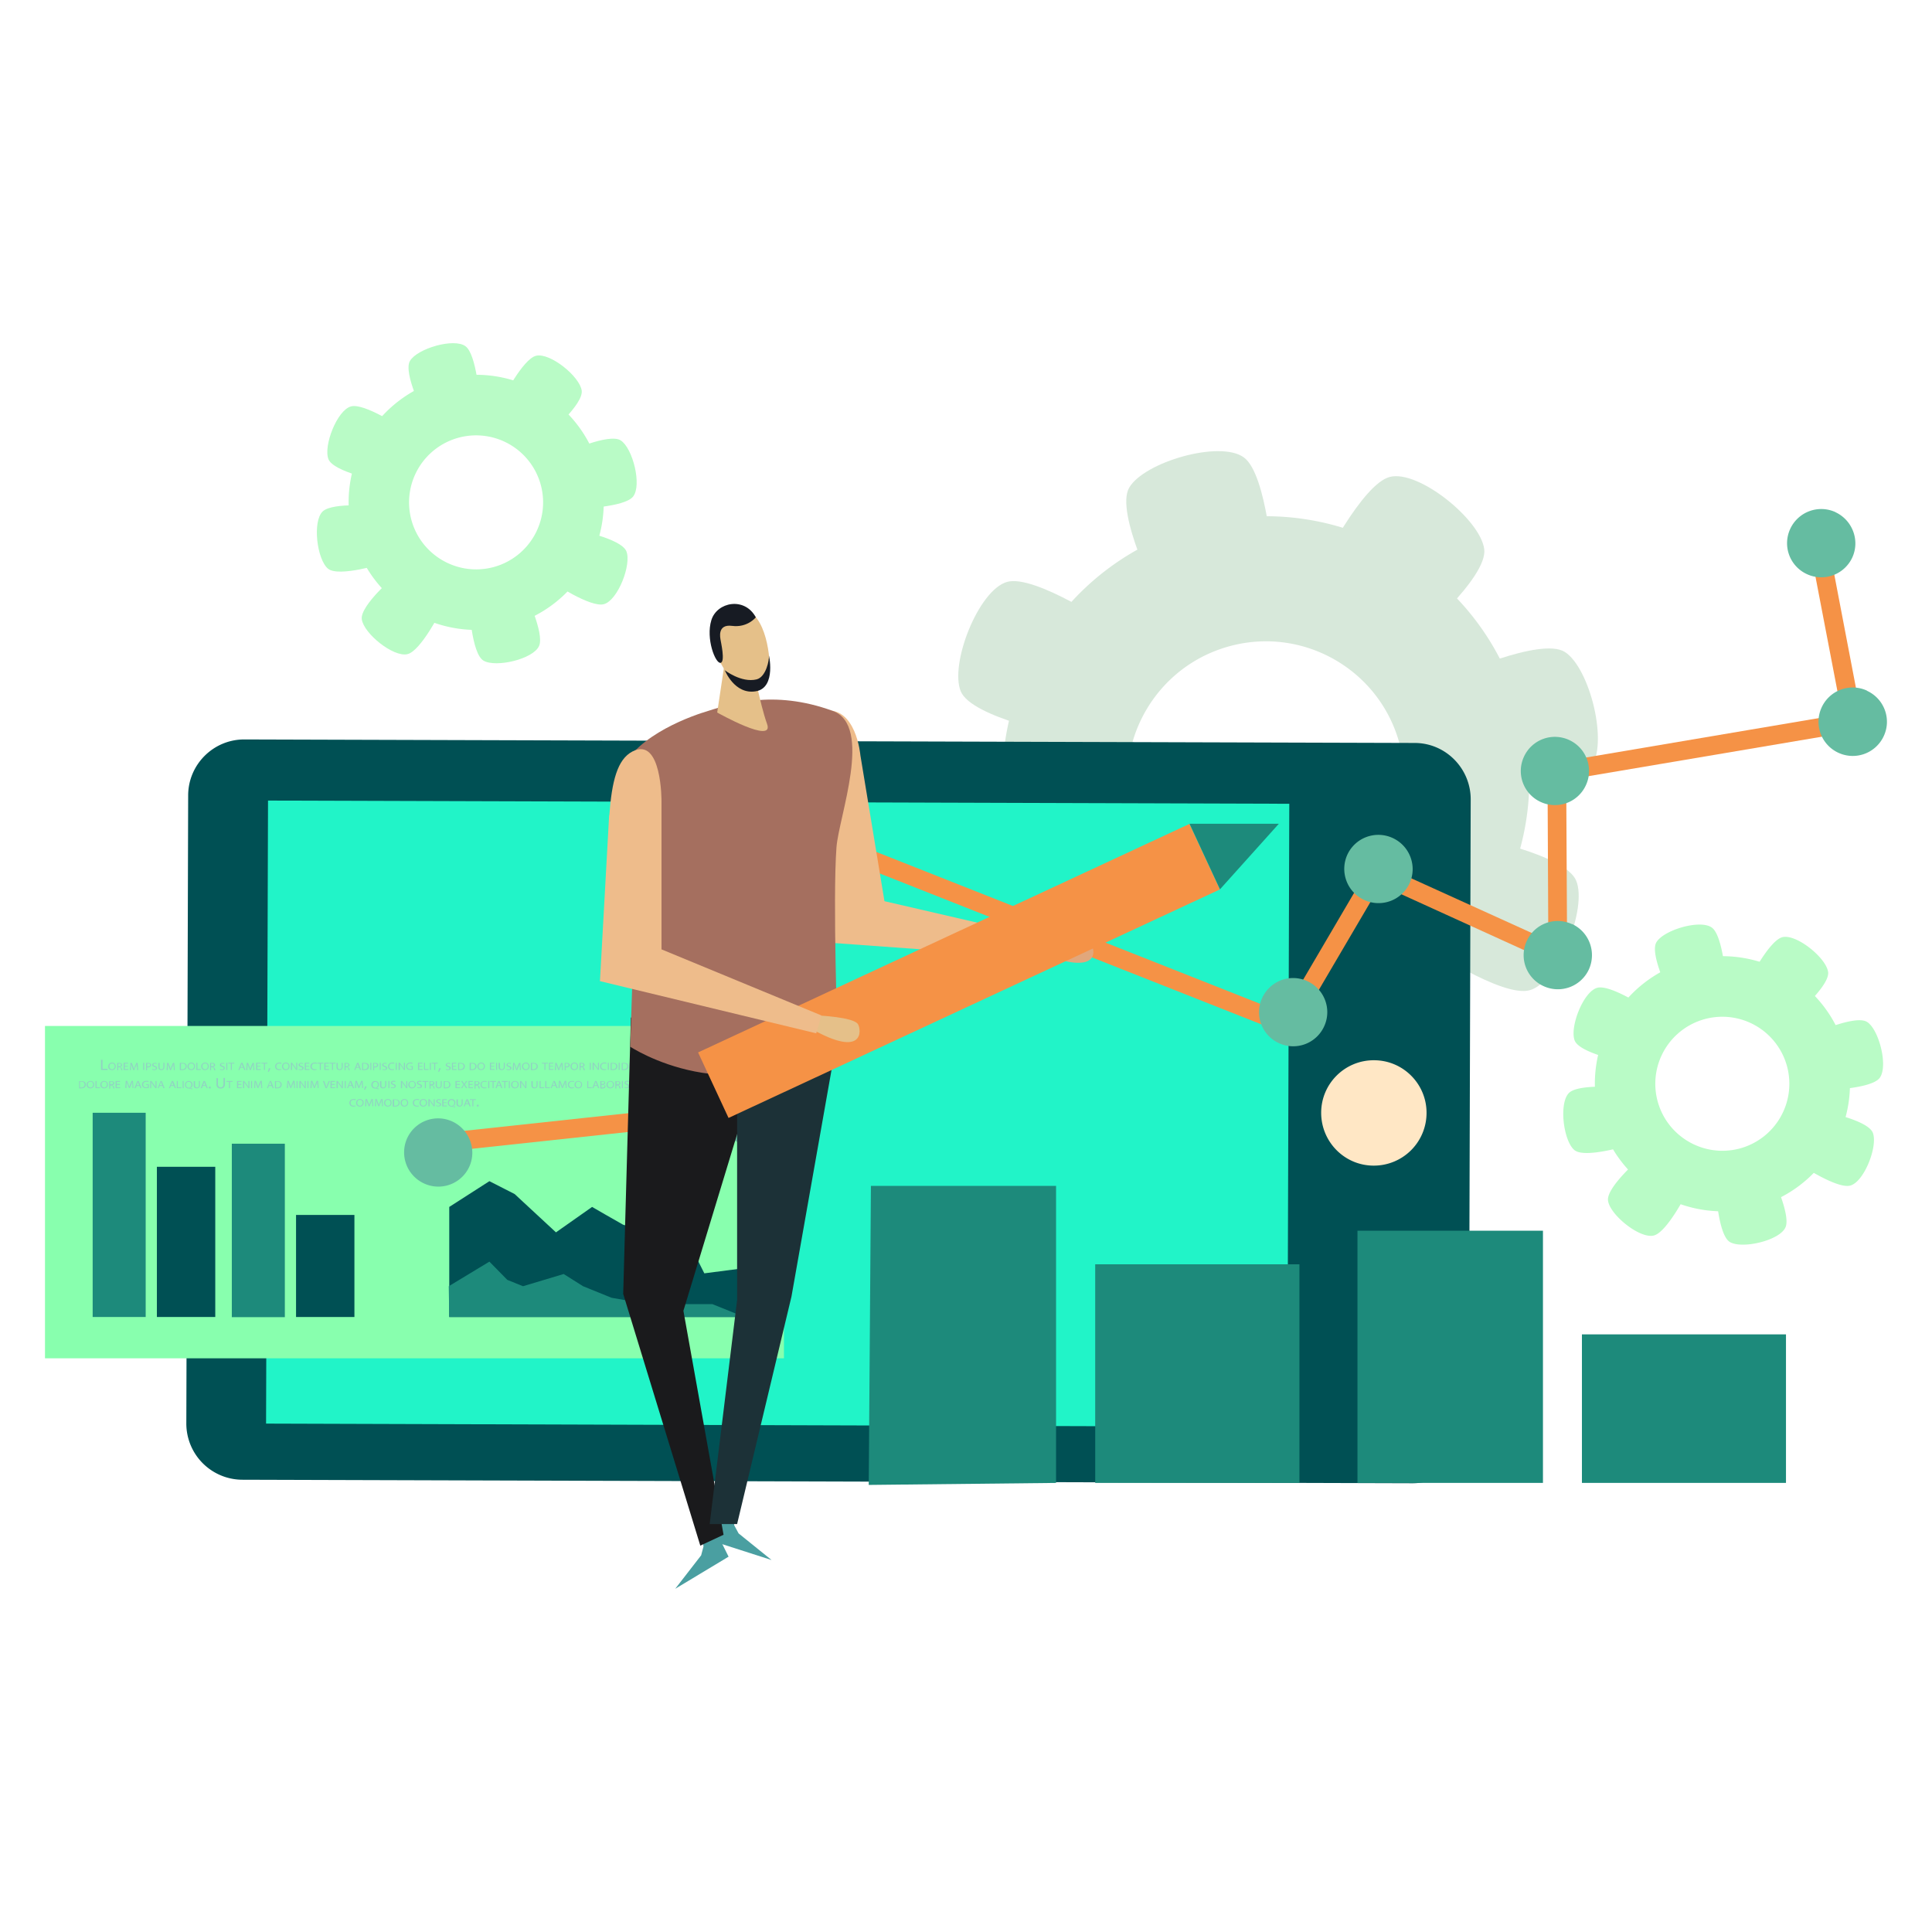 <svg xmlns="http://www.w3.org/2000/svg" id="Layer_1" data-name="Layer 1" viewBox="0 0 115.51 115.51"><defs><style>.cls-10,.cls-11,.cls-14,.cls-15,.cls-16,.cls-18,.cls-6,.cls-9{stroke-width:0}.cls-6{fill:#4a9fa1}.cls-9{fill:#eebc8b}.cls-10{fill:#b9fbc6}.cls-11{fill:#1d8a7b}.cls-14{fill:#f59246}.cls-15{fill:#005054}.cls-16{fill:#e5c089}.cls-18{fill:#d7e8da}</style></defs><path d="M71.66 31.39c-8.41 2.22-13.43 10.84-11.21 19.25 2.22 8.41 10.84 13.43 19.25 11.21 8.41-2.22 13.43-10.84 11.21-19.25-2.22-8.41-10.84-13.43-19.25-11.21Zm6.14 23.25c-4.42 1.17-8.96-1.47-10.13-5.89s1.47-8.96 5.9-10.13c4.42-1.17 8.96 1.47 10.12 5.9a8.286 8.286 0 0 1-5.89 10.13Z" class="cls-18"/><path d="m76.14 34-6.87 1.81s-2.62-5.16-1.76-6.65c.89-1.54 5.44-2.86 6.86-1.81 1.39 1.02 1.76 6.65 1.76 6.65Zm5.57 23.71-6.87 1.81s.27 5.78 1.76 6.65c1.53.89 6.14-.19 6.87-1.81.7-1.57-1.76-6.65-1.76-6.65ZM66.55 37.47l-2.77 6.54s-5.69-1.09-6.34-2.68c-.67-1.64 1.06-6.05 2.77-6.54 1.65-.47 6.34 2.68 6.34 2.68Zm-2.99 9.64.67 7.07s-5.52 1.74-6.85.65c-1.37-1.13-1.94-5.83-.67-7.07 1.23-1.2 6.85-.65 6.85-.65Zm24.81.29-1.53-6.93s5.27-2.41 6.72-1.49c1.5.96 2.64 5.55 1.53 6.94-1.07 1.34-6.72 1.48-6.72 1.48Zm-9.46-13.43 5.64 4.32s4.41-3.75 4.19-5.46c-.23-1.76-3.91-4.74-5.63-4.32-1.67.4-4.19 5.46-4.19 5.46Zm-7.52 25.95-5.63-4.32s-4.41 3.75-4.19 5.46c.23 1.76 3.91 4.74 5.63 4.32 1.67-.4 4.19-5.46 4.19-5.46Zm13.75-3.4 2.77-6.54s5.69 1.08 6.33 2.68c.67 1.64-1.06 6.05-2.77 6.54-1.66.48-6.34-2.68-6.34-2.68Z" class="cls-18"/><path d="M101.03 57.42c-4.07 1.08-6.5 5.25-5.42 9.32 1.07 4.07 5.25 6.5 9.32 5.43 4.07-1.07 6.5-5.25 5.42-9.32s-5.25-6.5-9.32-5.43ZM104 68.67c-2.14.56-4.33-.71-4.9-2.85a4.007 4.007 0 1 1 4.9 2.85Z" class="cls-10"/><path d="m103.2 58.68-3.32.88s-1.27-2.5-.85-3.22c.43-.74 2.63-1.39 3.32-.88.67.49.85 3.22.85 3.22Zm2.7 11.48-3.32.88s.13 2.8.85 3.22c.74.43 2.97-.09 3.32-.88.34-.76-.85-3.22-.85-3.22Zm-7.34-9.8-1.34 3.16s-2.75-.53-3.07-1.3c-.32-.79.51-2.93 1.34-3.16.8-.23 3.07 1.3 3.07 1.3Zm-1.44 4.67.32 3.42s-2.67.84-3.31.31c-.66-.55-.94-2.82-.32-3.42.6-.58 3.31-.31 3.31-.31Zm12 .14-.74-3.35s2.55-1.17 3.25-.72c.72.46 1.28 2.69.74 3.36-.52.65-3.25.72-3.25.72Zm-4.58-6.5 2.73 2.09s2.13-1.81 2.03-2.64c-.11-.85-1.89-2.29-2.73-2.09-.81.2-2.03 2.64-2.03 2.64Zm-3.64 12.56-2.73-2.09s-2.14 1.82-2.03 2.64c.11.85 1.89 2.29 2.73 2.09.81-.19 2.03-2.64 2.03-2.64Zm6.66-1.65 1.34-3.16s2.75.52 3.07 1.3c.32.79-.51 2.93-1.34 3.16-.8.23-3.07-1.3-3.07-1.3ZM26.52 22.66c-4.07 1.08-6.5 5.25-5.42 9.32 1.07 4.07 5.25 6.5 9.32 5.43 4.07-1.07 6.5-5.25 5.42-9.32s-5.25-6.5-9.32-5.43Zm2.97 11.25c-2.14.56-4.33-.71-4.9-2.85a4.007 4.007 0 1 1 4.9 2.85Z" class="cls-10"/><path d="m28.68 23.92-3.32.88s-1.27-2.5-.85-3.22c.43-.74 2.63-1.39 3.32-.88.67.49.85 3.22.85 3.22Zm2.7 11.48-3.32.88s.13 2.8.85 3.22c.74.43 2.97-.09 3.32-.88.34-.76-.85-3.22-.85-3.22Zm-7.33-9.8-1.34 3.16s-2.75-.53-3.07-1.3c-.32-.79.51-2.93 1.34-3.16.8-.23 3.07 1.3 3.07 1.3Zm-1.45 4.67.32 3.42s-2.67.84-3.31.31c-.66-.55-.94-2.82-.32-3.42.6-.58 3.31-.31 3.31-.31Zm12 .13-.74-3.35s2.55-1.17 3.25-.72c.72.46 1.28 2.68.74 3.36-.52.65-3.25.72-3.25.72Zm-4.58-6.49L32.75 26s2.13-1.81 2.03-2.64c-.11-.85-1.89-2.29-2.73-2.09-.81.2-2.03 2.64-2.03 2.64Zm-3.63 12.56-2.73-2.09s-2.14 1.82-2.03 2.64c.11.85 1.89 2.29 2.73 2.09.81-.19 2.03-2.64 2.03-2.64Zm6.65-1.65 1.34-3.16s2.75.52 3.07 1.3c.32.79-.51 2.93-1.34 3.16-.8.23-3.07-1.3-3.07-1.3Z" class="cls-10"/><path d="M84.58 44.42c1.85 0 3.35 1.52 3.35 3.37l-.11 37.54a3.36 3.36 0 0 1-3.37 3.35l-69.96-.21a3.36 3.36 0 0 1-3.35-3.37l.11-37.54c0-1.85 1.51-3.36 3.37-3.35l69.96.21Z" class="cls-15"/><path d="M27.86 36.04h37.25V97.1H27.86z" style="fill:#21f4c8;stroke-width:0" transform="rotate(-89.82 46.498 66.572)"/><path d="M82.15 63.39c1.74 0 3.15 1.42 3.14 3.16a3.15 3.15 0 0 1-3.16 3.14c-1.74 0-3.14-1.42-3.14-3.16 0-1.74 1.42-3.15 3.16-3.14Z" style="fill:#ffe7c5;stroke-width:0"/><path d="M2.69 61.34h44.18v19.87H2.69z" style="fill:#88ffae;stroke-width:0"/><path d="M5.54 66.53h3.17v12.21H5.54z" class="cls-11"/><path d="M9.38 69.76h3.49v8.98H9.38z" class="cls-15"/><path d="M13.86 68.38h3.17v10.37h-3.17z" class="cls-11"/><path d="M17.7 72.64h3.49v6.1H17.7zm9.16-.48 2.4-1.54 1.51.77 2.47 2.29 2.16-1.52.78.45 1.07.61 1.47.46s1.93.38 2.39.46l1 1.99 2.39-.31v2.92H26.86v-6.58Z" class="cls-15"/><path d="m26.83 76.9 2.43-1.47 1.07 1.09.94.38 2.43-.73 1.16.73 1.7.69 2.16.38h3.87l1.91.77H26.86l-.03-1.84z" class="cls-11"/><path d="M6.04 63.36h.09v.54h.3v.07h-.39v-.61Zm.88.39c0 .15-.1.23-.23.23s-.22-.09-.22-.22.1-.23.23-.23.22.09.22.22Zm-.38.01c0 .09.06.17.16.17s.16-.08.16-.18c0-.09-.05-.17-.16-.17s-.16.08-.16.18Zm.46-.21h.12c.07 0 .11.01.14.04.02.02.04.05.04.08 0 .06-.04.09-.09.11s.06.04.07.09c.02.06.03.1.04.12h-.06s-.02-.05-.03-.1c-.01-.06-.04-.08-.1-.08h-.06v.18h-.06v-.42Zm.07.2h.06c.07 0 .11-.03.11-.08 0-.06-.04-.08-.11-.08h-.06v.16Zm.58.02h-.19v.15h.21v.05h-.28v-.43h.27v.05h-.2v.14h.19v.05Zm.52.02v-.18s-.04.1-.06.16l-.09.21h-.05l-.08-.2a3.25 3.25 0 0 0-.06-.17v.37h-.07l.04-.43h.08l.08.21c.02.05.04.1.05.14s.03-.09.05-.14l.09-.21h.08l.03.43H8.2v-.19Zm.45-.25v.43h-.06v-.43h.06Zm.11.01h.12c.06 0 .11.01.14.04.03.02.04.05.04.09s-.01.07-.04.09c-.03.03-.09.05-.15.05h-.05v.17h-.06v-.42Zm.07.21h.05c.08 0 .12-.03.12-.09s-.05-.08-.11-.08H8.8v.17Zm.31.15s.07.03.11.03c.06 0 .1-.03.1-.07 0-.04-.02-.06-.09-.08-.08-.03-.13-.06-.13-.12 0-.07.06-.12.16-.12.05 0 .09.01.11.02l-.02.04s-.05-.02-.09-.02c-.07 0-.09.03-.09.06 0 .04.03.06.1.08.08.03.12.06.12.13s-.06.12-.17.12a.25.25 0 0 1-.13-.03l.02-.05Zm.43-.37v.25c0 .1.05.14.11.14.07 0 .12-.04.12-.14v-.25h.06v.25c0 .13-.08.19-.18.19s-.18-.05-.18-.18v-.25h.06Zm.83.25v-.18s-.04.1-.06.16l-.09.21h-.05l-.08-.2a3.25 3.25 0 0 0-.06-.17v.37h-.07l.03-.43h.08l.08.21c.02.05.04.1.05.14s.03-.09.05-.14l.09-.21h.08l.03.43h-.06v-.19Zm.39-.24h.13c.09 0 .16.02.2.05.04.04.07.08.07.15s-.03.13-.07.17c-.05.04-.12.06-.22.06h-.12v-.42Zm.06.38h.07c.13 0 .21-.07.21-.18 0-.1-.06-.16-.2-.16h-.08v.34Zm.84-.18c0 .15-.1.23-.23.23s-.22-.09-.22-.22.1-.23.23-.23.22.09.22.22Zm-.38.01c0 .09.06.17.16.17s.16-.08.16-.18c0-.09-.05-.17-.16-.17s-.16.08-.16.18Zm.46-.22h.06v.38h.21v.05h-.27v-.43Zm.74.21c0 .15-.1.23-.23.23s-.22-.09-.22-.22.1-.23.23-.23.22.09.22.22Zm-.38.01c0 .09.06.17.16.17s.16-.08.16-.18c0-.09-.05-.17-.16-.17s-.16.08-.16.18Zm.46-.21h.12c.07 0 .11.01.14.04.02.02.04.05.04.08 0 .06-.04.09-.09.11s.06.04.07.09c.02.06.03.1.04.12h-.07s-.02-.05-.03-.1c-.01-.06-.04-.08-.1-.08h-.06v.18h-.06v-.42Zm.06.2h.06c.07 0 .11-.03.11-.08 0-.06-.05-.08-.11-.08h-.06v.16Zm.54.16s.07.03.11.03c.06 0 .1-.03.1-.07 0-.04-.02-.06-.09-.08-.08-.03-.13-.06-.13-.12 0-.07.06-.12.16-.12.05 0 .09.01.11.02l-.02.04s-.05-.02-.09-.02c-.07 0-.09.03-.09.06 0 .04.03.06.1.08.08.03.12.06.12.13s-.06.12-.17.12c-.05 0-.1-.01-.12-.03l.02-.05Zm.43-.37v.43h-.06v-.43h.06Zm.21.05h-.15v-.05h.36v.05h-.15v.38h-.06v-.38Zm.57.25-.05.13h-.07l.17-.43h.08l.17.43h-.07l-.05-.13h-.17Zm.16-.04-.05-.12s-.02-.05-.03-.08-.01.05-.02.08l-.05.12h.15Zm.61-.01v-.18s-.04.1-.06.16l-.09.21h-.05l-.08-.2a3.25 3.25 0 0 0-.06-.17c0 .05 0 .12-.01.19v.18h-.07l.03-.43h.08l.08.21c.02.05.04.1.05.14s.03-.09.05-.14l.09-.21h.08l.03.43h-.06v-.19Zm.43-.02h-.19v.15h.21v.05h-.28v-.43h.27v.05h-.2v.14h.19v.05Zm.21-.18h-.15v-.05h.36v.05h-.15v.38h-.06v-.38Zm.23.5c.02-.05.05-.15.06-.22h.1c-.03.07-.07.17-.1.21h-.06Zm.81-.13s-.07.02-.13.02c-.14 0-.24-.08-.24-.22s.1-.23.26-.23c.06 0 .1.01.12.02l-.02.05s-.06-.02-.1-.02c-.12 0-.19.06-.19.18 0 .11.07.17.19.17.04 0 .08 0 .1-.02v.04Zm.49-.21c0 .15-.1.23-.23.23s-.22-.09-.22-.22.1-.23.23-.23.22.09.22.22Zm-.38.01c0 .09.06.17.16.17s.16-.08.16-.18c0-.09-.05-.17-.16-.17s-.16.08-.16.18Zm.46.21v-.43h.07l.16.22c.04.05.06.1.09.14v-.36h.06v.43h-.06l-.16-.22s-.07-.1-.09-.14v.36h-.06Zm.47-.06s.07.03.11.03c.07 0 .1-.03.1-.07 0-.04-.03-.06-.09-.08-.08-.03-.13-.06-.13-.12 0-.07.06-.12.16-.12.05 0 .09.01.11.02l-.02.04s-.05-.02-.09-.02c-.07 0-.09.03-.09.06 0 .04.03.06.1.08.08.03.13.06.13.13s-.06.12-.17.12a.25.25 0 0 1-.13-.03l.02-.05Zm.62-.14h-.19v.15h.21v.05h-.28v-.43h.27v.05h-.2v.14h.19v.05Zm.45.19s-.07.02-.13.02c-.14 0-.24-.08-.24-.22s.1-.23.26-.23c.06 0 .1.01.12.02v.05s-.07-.02-.11-.02c-.12 0-.19.06-.19.18 0 .11.07.17.19.17.04 0 .08 0 .1-.02v.04Zm.19-.37h-.15v-.05h.36v.05h-.15v.38h-.06v-.38Zm.53.18h-.19v.15h.21v.05h-.28v-.43h.27v.05h-.2v.14h.19v.05Zm.2-.18h-.15v-.05h.36v.05h-.15v.38h-.06v-.38Zm.34-.05v.25c0 .1.05.14.12.14.07 0 .12-.04.12-.14v-.25h.06v.25c0 .13-.08.19-.19.19-.1 0-.18-.05-.18-.18v-.25h.06Zm.4.01h.12c.07 0 .11.01.14.04.02.02.04.05.04.08 0 .06-.04.09-.09.11s.06.04.07.09c.02.06.03.1.04.12h-.06s-.02-.05-.03-.1c-.01-.06-.04-.08-.1-.08h-.06v.18h-.06v-.42Zm.07.2h.06c.07 0 .11-.03.11-.08 0-.06-.05-.08-.11-.08h-.06v.16Zm.63.09-.05.13h-.06l.17-.43h.07l.17.43h-.07l-.05-.13h-.17Zm.16-.04-.05-.12s-.02-.05-.02-.08-.02.05-.02.08l-.05.12h.15Zm.2-.25h.14c.09 0 .16.02.2.05.04.04.07.08.07.15s-.02.13-.07.17c-.05.04-.12.06-.22.06h-.12v-.42Zm.06.38h.06c.14 0 .21-.07.21-.18 0-.1-.07-.16-.2-.16h-.07v.34Zm.49-.39v.43h-.06v-.43h.06Zm.11.01h.12c.06 0 .11.01.14.04.03.02.04.05.04.09s-.01.07-.04.09c-.03.03-.09.05-.15.05h-.05v.17h-.06v-.42Zm.06.21h.05c.08 0 .12-.03.12-.09s-.05-.08-.12-.08h-.06v.17Zm.39-.22v.43h-.06v-.43h.06Zm.1.37s.07.03.11.03c.07 0 .1-.03.1-.07 0-.04-.03-.06-.09-.08-.08-.03-.13-.06-.13-.12 0-.07.06-.12.16-.12.05 0 .09.01.11.02l-.02.04s-.05-.02-.09-.02c-.07 0-.09.03-.09.06 0 .04.03.06.1.08.08.03.13.06.13.13s-.06.12-.17.12c-.05 0-.1-.01-.12-.03l.02-.05Zm.71.05s-.07.02-.13.02c-.14 0-.24-.08-.24-.22s.1-.23.26-.23c.06 0 .1.01.12.02l-.02.05s-.06-.02-.1-.02c-.12 0-.19.06-.19.18 0 .11.07.17.19.17.04 0 .08 0 .1-.02v.04Zm.15-.42v.43h-.06v-.43h.06Zm.11.43v-.43h.07l.16.22c.04.05.06.1.09.14v-.36h.06v.43h-.06l-.15-.22s-.07-.1-.09-.14v.36h-.06Zm.85-.02s-.08.02-.15.02c-.07 0-.14-.02-.18-.06a.218.218 0 0 1-.07-.16c0-.13.1-.22.27-.22.06 0 .1.01.12.02l-.02.05s-.06-.02-.11-.02c-.12 0-.2.07-.2.17s.08.17.19.17c.04 0 .07 0 .09-.01v-.13h-.1v-.04h.16v.21Zm.57-.18h-.19v.15h.21v.05h-.28v-.43h.27v.05h-.2v.14h.19v.05Zm.1-.23h.06v.38h.21v.05h-.27v-.43Zm.41 0v.43h-.06v-.43h.06Zm.2.05h-.15v-.05h.36v.05h-.15v.38h-.06v-.38Zm.23.5c.02-.05.05-.15.06-.22h.1c-.02.07-.07.17-.1.21h-.06Zm.47-.18s.07.03.11.03c.07 0 .1-.03.1-.07 0-.04-.03-.06-.09-.08-.08-.03-.13-.06-.13-.12 0-.07.06-.12.16-.12.05 0 .09.01.11.02l-.02.04s-.05-.02-.09-.02c-.07 0-.09.03-.09.06 0 .04.03.06.1.08.08.03.13.06.13.13s-.06.12-.17.12c-.05 0-.1-.01-.12-.03l.02-.05Zm.62-.14h-.19v.15h.21v.05h-.28v-.43h.26v.05h-.2v.14h.19v.05Zm.11-.22h.13c.09 0 .16.02.2.05.04.04.07.08.07.15s-.02.13-.07.17c-.05.04-.12.06-.22.06h-.11v-.42Zm.06.38h.06c.13 0 .21-.07.21-.18 0-.1-.06-.16-.2-.16h-.07v.34Zm.64-.38h.13c.09 0 .16.02.2.05.04.04.07.08.07.15s-.02.13-.07.17c-.05.04-.12.06-.22.06h-.12v-.42Zm.06.38h.06c.14 0 .21-.07.21-.18 0-.1-.06-.16-.2-.16h-.07v.34Zm.84-.18c0 .15-.1.23-.23.23s-.22-.09-.22-.22.1-.23.23-.23.22.09.22.22Zm-.38.01c0 .09.06.17.16.17s.16-.08.16-.18c0-.09-.05-.17-.16-.17s-.16.08-.16.18Zm.94.01h-.19v.15h.21v.05h-.28v-.43h.27v.05h-.2v.14h.19v.05Zm.17-.23v.43h-.06v-.43h.06Zm.17 0v.25c0 .1.05.14.11.14.07 0 .12-.04.12-.14v-.25h.06v.25c0 .13-.08.19-.19.19-.1 0-.18-.05-.18-.18v-.25h.06Zm.4.37s.07.03.11.03c.07 0 .1-.03.1-.07 0-.04-.03-.06-.09-.08-.08-.03-.13-.06-.13-.12 0-.07.06-.12.16-.12.05 0 .09.01.11.02l-.02.04s-.05-.02-.09-.02c-.07 0-.09.03-.09.06 0 .04.03.06.1.08.08.03.13.06.13.13s-.06.12-.17.12a.25.25 0 0 1-.13-.03l.02-.05Zm.78-.12v-.18s-.04.1-.06.16l-.09.21h-.05l-.08-.2a3.25 3.25 0 0 0-.06-.17c0 .05 0 .12-.01.19v.18h-.07l.03-.43h.08l.08.21c.02.05.04.1.05.14s.03-.09.05-.14l.09-.21h.08l.03.43h-.06v-.19Zm.59-.04c0 .15-.1.23-.23.23s-.22-.09-.22-.22.1-.23.23-.23.22.09.22.22Zm-.38.01c0 .09.06.17.16.17s.16-.08.16-.18c0-.09-.05-.17-.16-.17s-.16.08-.16.18Zm.47-.21h.13c.09 0 .15.02.2.05.04.04.07.08.07.15s-.02.13-.07.17c-.05.04-.12.06-.22.06h-.12v-.42Zm.06.38h.06c.14 0 .21-.07.21-.18 0-.1-.06-.16-.2-.16h-.07v.34Zm.74-.34h-.15v-.05h.36v.05h-.15v.38h-.06v-.38Zm.52.18h-.19v.15h.21v.05h-.27v-.43h.26v.05h-.2v.14h.19v.05Zm.51.02v-.18s-.04.1-.06.16l-.09.21h-.05l-.08-.2a3.25 3.25 0 0 0-.06-.17v.37h-.07l.03-.43h.08l.08.21c.02.05.04.1.05.14s.03-.09.05-.14l.09-.21h.08l.03.43h-.06v-.19Zm.18-.24h.12c.06 0 .11.01.14.04.03.02.04.05.04.09s-.01.07-.04.09c-.03.03-.09.05-.15.05h-.05v.17h-.06v-.42Zm.06.21h.05c.08 0 .12-.03.12-.09s-.05-.08-.12-.08h-.06v.17Zm.74-.01c0 .15-.1.23-.23.23s-.22-.09-.22-.22.1-.23.23-.23.22.09.22.22Zm-.38.01c0 .09.06.17.16.17s.16-.08.16-.18c0-.09-.05-.17-.16-.17s-.16.08-.16.18Zm.47-.21h.12c.07 0 .11.01.14.04.02.02.04.05.04.08 0 .06-.04.09-.09.11s.06.04.07.09c.02.06.03.1.04.12h-.07s-.02-.05-.03-.1c-.02-.06-.04-.08-.1-.08h-.06v.18h-.06v-.42Zm.06.2h.06c.07 0 .11-.03.11-.08 0-.06-.05-.08-.11-.08h-.06v.16Zm.61-.21v.43h-.06v-.43h.06Zm.11.43v-.43h.07l.16.22c.04.05.06.1.09.14v-.36h.06v.43h-.06l-.16-.22s-.07-.1-.09-.14v.36h-.06Zm.82-.01s-.07.02-.13.02c-.14 0-.24-.08-.24-.22s.1-.23.26-.23c.06 0 .1.01.12.02l-.02.05s-.06-.02-.1-.02c-.12 0-.19.06-.19.18 0 .11.07.17.19.17.04 0 .08 0 .1-.02v.04Zm.15-.42v.43h-.06v-.43h.06Zm.11.01h.13c.09 0 .16.02.2.05.04.04.07.08.07.15s-.02.13-.07.17c-.05.04-.12.06-.22.06h-.11v-.42Zm.06.38h.06c.14 0 .21-.07.21-.18 0-.1-.06-.16-.2-.16h-.07v.34Zm.48-.39v.43h-.06v-.43h.06Zm.12.01h.13c.09 0 .16.02.2.05.04.04.07.08.07.15s-.02.13-.07.17c-.05.04-.12.06-.22.06h-.11v-.42Zm.06.38h.06c.13 0 .21-.07.21-.18 0-.1-.06-.16-.2-.16h-.07v.34Zm.48-.39v.25c0 .1.05.14.11.14.07 0 .12-.04.12-.14v-.25H38v.25c0 .13-.08.19-.19.19-.1 0-.18-.05-.18-.18v-.25h.06Zm.41.43v-.43h.07l.16.22c.04.05.06.1.09.14v-.36h.06v.43h-.06l-.16-.22s-.07-.1-.09-.14v.36h-.06Zm.57-.38h-.15v-.05h.36v.05h-.15v.38h-.06v-.38Zm.56-.05v.25c0 .1.05.14.11.14.07 0 .12-.04.12-.14v-.25h.06v.25c0 .13-.08.19-.18.19s-.18-.05-.18-.18v-.25h.06Zm.5.05h-.15v-.05h.36v.05h-.15v.38h-.06v-.38Zm.48-.05h.06v.38h.21v.05h-.27v-.43Zm.43.3-.05.13h-.07l.17-.43h.08l.17.43h-.07l-.05-.13h-.17Zm.16-.04-.05-.12s-.02-.05-.03-.08-.02.05-.02.08l-.05.12h.15Zm.2-.25h.12c.06 0 .1 0 .13.03.02.02.04.04.04.08s-.03.08-.08.09.1.05.1.11c0 .04-.02.06-.04.08-.03.03-.09.04-.17.04h-.1v-.42Zm.07.18h.06c.06 0 .11-.03.11-.07 0-.05-.04-.07-.11-.07h-.05v.14Zm0 .2h.05c.07 0 .13-.02.13-.08s-.06-.08-.13-.08h-.05v.16Zm.75-.18c0 .15-.1.23-.23.23s-.22-.09-.22-.22.1-.23.23-.23.22.09.22.22Zm-.38.01c0 .09.06.17.16.17s.16-.08.16-.18c0-.09-.05-.17-.16-.17s-.16.08-.16.18Zm.46-.21h.12c.07 0 .11.01.14.04.02.02.04.05.04.08 0 .06-.04.09-.09.11s.06.04.07.09c.01.06.03.1.04.12h-.07s-.02-.05-.03-.1c-.02-.06-.04-.08-.1-.08h-.06v.18h-.06v-.42Zm.06.2h.07c.07 0 .11-.03.11-.08 0-.06-.05-.08-.11-.08h-.06v.16Zm.59.02h-.19v.15h.21v.05h-.28v-.43h.26v.05h-.2v.14h.19v.05Zm.58 0h-.19v.15h.21v.05h-.27v-.43h.27v.05h-.2v.14h.19v.05Zm.2-.18h-.15v-.05h.37v.05h-.15v.38h-.06v-.38ZM4.73 64.64h.13c.09 0 .16.02.2.05.04.04.07.09.07.15s-.02.13-.07.17c-.05.04-.12.06-.22.06h-.11v-.42Zm.06.38h.06c.13 0 .21-.06.21-.18 0-.1-.07-.17-.2-.17h-.08v.34Zm.84-.18c0 .15-.1.23-.23.23s-.22-.09-.22-.22.1-.22.23-.22.22.09.22.22Zm-.38.01c0 .09.06.17.16.17s.16-.08.16-.18c0-.09-.05-.17-.16-.17s-.16.08-.16.18Zm.46-.22h.06v.38h.21v.05h-.27v-.43Zm.74.21c0 .15-.1.23-.23.23S6 64.98 6 64.85s.1-.22.23-.22.22.09.22.22Zm-.38.01c0 .09.06.17.16.17s.16-.08.16-.18c0-.09-.05-.17-.16-.17s-.16.08-.16.18Zm.46-.21h.12c.07 0 .11.01.14.04.02.02.04.05.04.08 0 .06-.04.09-.09.11s.06.04.07.09c.02.06.03.1.04.12h-.07s-.02-.05-.03-.1c-.01-.06-.04-.08-.1-.08h-.06v.19h-.06v-.42Zm.06.19h.06c.07 0 .11-.03.11-.08s-.05-.08-.11-.08h-.06v.16Zm.58.03h-.19v.15h.21v.05h-.28v-.43h.27v.05h-.2v.13h.19v.05Zm.74.01v-.19s-.04.1-.06.16l-.09.21h-.05l-.08-.2a3.25 3.25 0 0 0-.06-.17c0 .05 0 .13-.01.19v.18h-.07l.03-.43h.08l.08.21c.02.05.04.1.05.14s.03-.09.05-.14l.09-.21h.08l.03.43h-.06v-.19Zm.25.06-.05.13h-.07l.17-.43h.08l.17.43h-.07l-.05-.13h-.17Zm.16-.05-.05-.12s-.02-.05-.03-.08-.02.05-.02.08l-.05.12h.15Zm.57.16s-.08.02-.15.02c-.08 0-.14-.02-.18-.06a.218.218 0 0 1-.07-.16c0-.13.1-.22.27-.22.06 0 .1.01.12.02v.05s-.07-.02-.12-.02c-.12 0-.2.06-.2.17s.07.17.19.17c.04 0 .07 0 .09-.01v-.13h-.1v-.04h.16v.21Zm.09.02v-.43h.07l.16.22c.04.05.06.1.09.14v-.36h.06v.43h-.07l-.16-.22s-.07-.1-.09-.14v.36h-.06Zm.56-.13-.05.13h-.06l.17-.43h.07l.17.43h-.07l-.05-.13h-.18Zm.16-.05-.05-.12s-.02-.05-.03-.08-.02.05-.02.08l-.05.12h.15Zm.51.05-.05.13h-.06l.17-.43h.08l.17.43h-.07l-.05-.13h-.17Zm.16-.05-.05-.12s-.02-.05-.02-.08-.02.05-.02.08l-.05.12h.15Zm.2-.25h.06v.38h.21v.05h-.27v-.43Zm.41 0v.43h-.06v-.43h.06Zm.52.5c-.07-.02-.13-.03-.19-.05h-.03c-.12 0-.22-.08-.22-.22s.1-.23.23-.23.22.09.22.22c0 .11-.06.18-.14.2s.1.02.14.03l-.02.05Zm-.06-.28c0-.09-.05-.17-.16-.17s-.16.09-.16.18.06.17.16.17.16-.08.16-.18Zm.22-.22v.25c0 .1.05.14.11.14.07 0 .12-.04.12-.14v-.25h.06v.25c0 .13-.08.19-.19.19s-.18-.05-.18-.18v-.25h.06Zm.46.3-.05.13H12l.17-.43h.08l.17.43h-.07l-.05-.13h-.18Zm.16-.05-.05-.12s-.02-.05-.02-.08-.02.05-.02.08l-.05.12h.15Zm.2.14s.03-.06.06-.06c.04 0 .06.02.06.06s-.02.06-.06.06-.06-.02-.06-.06Zm.55-.57v.36c0 .14.07.2.16.2.1 0 .17-.06.17-.2v-.36h.09v.36c0 .19-.11.27-.26.27s-.25-.07-.25-.26v-.36h.09Zm.66.23h-.15v-.05h.36v.05h-.15v.38h-.06v-.38Zm.74.18h-.19v.15h.21v.05h-.28v-.43h.27v.05h-.2v.13h.19v.05Zm.1.2v-.43h.07l.16.22c.04.05.06.1.09.14v-.36h.06v.43h-.06l-.16-.22s-.07-.1-.09-.14v.36h-.06Zm.54-.43v.43h-.06v-.43h.06Zm.53.24v-.19s-.04.1-.06.16l-.09.21h-.05l-.08-.2a3.25 3.25 0 0 0-.06-.17v.37h-.07l.03-.43h.08l.08.21c.02.05.04.1.05.14s.03-.09.05-.14l.09-.21h.08l.03.43h-.06v-.19Zm.47.06-.05.13h-.06l.17-.43h.07l.17.43h-.07l-.05-.13h-.17Zm.16-.05-.05-.12s-.02-.05-.03-.08-.02.05-.03.08l-.05.12h.15Zm.21-.24h.13c.09 0 .16.02.2.05.04.04.07.09.07.15s-.02.13-.07.17c-.05.04-.12.06-.22.06h-.11v-.42Zm.06.38h.06c.13 0 .21-.06.21-.18 0-.1-.06-.17-.2-.17h-.07v.34Zm1.06-.15v-.19s-.04.1-.06.16l-.09.21h-.05l-.08-.2a3.25 3.25 0 0 0-.06-.17v.37h-.07l.03-.43h.08l.08.21c.02.05.04.1.05.14s.03-.09.05-.14l.09-.21h.08l.03.43h-.06v-.19Zm.23-.24v.43h-.06v-.43h.06Zm.11.43v-.43h.07l.16.22c.04.05.06.1.09.14v-.36h.06v.43h-.06l-.16-.22s-.07-.1-.09-.14v.36h-.06Zm.54-.43v.43h-.06v-.43h.06Zm.53.24v-.19s-.04.1-.06.16l-.09.21h-.05l-.08-.2a3.25 3.25 0 0 0-.06-.17v.37h-.07l.03-.43h.08l.08.21c.02.05.04.1.05.14s.03-.09.05-.14l.09-.21h.08l.03.43h-.06v-.19Zm.5.19-.16-.43h.07l.08.21c.02.06.04.11.05.16s.03-.1.06-.16l.08-.21h.07l-.18.43h-.07Zm.55-.2h-.19v.15h.21v.05h-.28v-.43h.27v.05h-.2v.13h.19v.05Zm.1.2v-.43h.07l.16.22c.04.05.06.1.09.14v-.36h.06v.43h-.06l-.16-.22s-.07-.1-.09-.14v.36h-.06Zm.55-.43v.43h-.06v-.43h.06Zm.19.3-.05.13h-.06l.17-.43H21l.17.43h-.07l-.05-.13h-.17Zm.16-.05-.05-.12s-.02-.05-.03-.08-.02.05-.02.08l-.05.12h.15Zm.61-.01v-.19s-.04.1-.06.16l-.09.21h-.05l-.08-.2a3.25 3.25 0 0 0-.06-.17v.37h-.07l.03-.43h.08l.08.21c.02.05.04.1.05.14s.03-.09.05-.14l.09-.21h.08l.03.43h-.06v-.19Zm.13.3c.02-.05.05-.15.06-.22h.1c-.02.07-.07.17-.1.21h-.07Zm.88-.04c-.07-.02-.13-.03-.19-.05h-.03c-.12 0-.22-.08-.22-.22s.1-.23.23-.23.22.09.22.22c0 .11-.06.18-.14.2s.1.02.14.03l-.02.05Zm-.05-.28c0-.09-.05-.17-.15-.17s-.16.09-.16.18.06.17.15.17.16-.08.16-.18Zm.21-.22v.25c0 .1.05.14.11.14.07 0 .12-.04.12-.14v-.25h.06v.25c0 .13-.08.19-.19.19s-.18-.05-.18-.18v-.25h.06Zm.48 0v.43h-.06v-.43h.06Zm.1.36s.07.03.11.03c.06 0 .1-.03.1-.07 0-.04-.03-.06-.09-.09-.08-.02-.13-.06-.13-.12 0-.07.06-.12.16-.12.05 0 .09 0 .11.02l-.02.05s-.05-.02-.09-.02c-.07 0-.09.04-.09.06 0 .04.03.06.1.08.08.03.12.06.12.13s-.06.12-.17.12a.25.25 0 0 1-.13-.03l.02-.05Zm.59.07v-.43h.07l.16.22c.04.05.06.1.09.14v-.36h.06v.43h-.06l-.16-.22s-.07-.1-.09-.14v.36h-.06Zm.89-.22c0 .15-.1.23-.23.23s-.22-.09-.22-.22.1-.22.23-.22.22.09.22.22Zm-.38.01c0 .09.06.17.16.17s.16-.08.16-.18c0-.09-.05-.17-.16-.17s-.16.08-.16.18Zm.46.14s.07.03.11.03c.07 0 .1-.03.1-.07 0-.04-.03-.06-.09-.09-.08-.02-.13-.06-.13-.12 0-.07.06-.12.16-.12.05 0 .09 0 .11.02l-.02.05s-.05-.02-.09-.02c-.07 0-.09.04-.09.06 0 .04.03.06.1.08.08.03.13.06.13.13s-.06.12-.17.12c-.05 0-.1-.01-.12-.03l.02-.05Zm.46-.31h-.15v-.05h.36v.05h-.15v.38h-.06v-.38Zm.27-.04h.12c.07 0 .11.01.14.04.02.02.04.05.04.08 0 .06-.04.09-.09.11s.06.04.07.09c.02.06.03.1.04.12h-.06s-.02-.05-.03-.1c-.01-.06-.04-.08-.1-.08h-.06v.19h-.06v-.42Zm.06.19h.06c.07 0 .11-.03.11-.08s-.05-.08-.11-.08h-.06v.16Zm.39-.2v.25c0 .1.05.14.11.14.07 0 .12-.04.12-.14v-.25h.06v.25c0 .13-.08.19-.18.19s-.18-.05-.18-.18v-.25h.06Zm.41.01h.13c.09 0 .16.02.2.05.04.04.07.09.07.15s-.02.13-.07.17c-.05.04-.12.06-.22.06h-.11v-.42Zm.06.38h.06c.14 0 .21-.06.21-.18 0-.1-.06-.17-.2-.17h-.07v.34Zm.9-.16h-.19v.15h.21v.05h-.28v-.43h.27v.05h-.2v.13h.19v.05Zm.37.2-.06-.1s-.04-.06-.06-.08-.03.05-.05.09l-.06.09h-.07l.15-.22-.14-.21h.07l.07.1s.03.05.04.07.03-.04.05-.07l.07-.1h.07l-.15.21.15.22h-.07Zm.4-.2h-.19v.15h.21v.05h-.27v-.43h.26v.05h-.2v.13h.19v.05Zm.11-.22h.12c.07 0 .11.01.14.04.02.02.04.05.04.08 0 .06-.04.09-.09.11s.06.04.07.09c.02.06.03.1.04.12h-.07s-.02-.05-.03-.1c-.01-.06-.04-.08-.1-.08h-.06v.19h-.06v-.42Zm.06.19h.06c.07 0 .11-.03.11-.08s-.05-.08-.11-.08h-.06v.16Zm.67.22s-.07.02-.13.02c-.14 0-.24-.08-.24-.22s.1-.22.25-.22c.06 0 .1.01.12.02l-.02.04s-.06-.02-.1-.02c-.12 0-.19.06-.19.18 0 .1.07.17.19.17.04 0 .08 0 .1-.02v.04Zm.15-.42v.43h-.06v-.43h.06Zm.2.05h-.15v-.05h.36v.05h-.15v.38h-.06v-.38Zm.29.25-.05.13h-.07l.17-.43h.08l.17.43h-.07l-.05-.13h-.18Zm.16-.05-.05-.12s-.02-.05-.02-.08-.02.05-.03.08l-.05.12h.15Zm.25-.2H30v-.05h.36v.05h-.15v.38h-.06v-.38Zm.33-.05v.43h-.06v-.43h.06Zm.53.21c0 .15-.1.23-.23.23s-.22-.09-.22-.22.09-.22.23-.22.22.09.22.22Zm-.38.01c0 .09.06.17.16.17s.16-.08.16-.18c0-.09-.05-.17-.16-.17s-.16.08-.16.18Zm.46.21v-.43h.07l.16.22c.03.05.06.1.09.14v-.36h.06v.43h-.06l-.16-.22s-.07-.1-.09-.14v.36h-.06Zm.76-.43v.25c0 .1.05.14.11.14.07 0 .12-.04.12-.14v-.25h.06v.25c0 .13-.08.19-.19.19-.1 0-.18-.05-.18-.18v-.25h.06Zm.41 0h.06v.38h.21v.05h-.27v-.43Zm.34 0h.06v.38h.21v.05h-.27v-.43Zm.43.3-.05.13h-.06l.17-.43h.08l.17.43h-.07l-.05-.13h-.17Zm.16-.05-.05-.12s-.02-.05-.03-.08-.02.05-.02.08l-.05.12h.15Zm.61-.01v-.19s-.04.1-.06.16l-.09.21h-.05l-.08-.2a3.25 3.25 0 0 0-.06-.17v.37h-.07l.03-.43h.08l.08.21c.02.05.04.1.05.14s.03-.09.05-.14l.09-.21h.08l.03.43h-.06v-.19Zm.52.18s-.07.02-.13.02c-.14 0-.24-.08-.24-.22s.1-.22.26-.22c.06 0 .1.01.12.02l-.02.04s-.06-.02-.1-.02c-.11 0-.19.06-.19.18 0 .1.07.17.19.17.04 0 .08 0 .1-.02v.04Zm.48-.21c0 .15-.1.23-.23.23s-.22-.09-.22-.22.1-.22.23-.22.22.09.22.22Zm-.38.01c0 .09.06.17.16.17s.16-.08.16-.18c0-.09-.05-.17-.16-.17s-.16.08-.16.18Zm.69-.22h.06v.38h.21v.05h-.27v-.43Zm.42.3-.05.13h-.07l.17-.43h.08l.17.43h-.07l-.05-.13h-.17Zm.16-.05-.05-.12s-.02-.05-.03-.08-.02.05-.02.08l-.05.12h.15Zm.2-.24h.12c.06 0 .1 0 .13.03.03.02.04.04.04.08s-.03.08-.08.09.1.04.1.11c0 .04-.02.06-.04.09-.03.03-.09.04-.17.04h-.1v-.42Zm.07.17h.06c.07 0 .11-.03.11-.07 0-.05-.04-.07-.11-.07h-.06v.14Zm0 .21h.05c.06 0 .13-.02.13-.08s-.06-.08-.13-.08h-.05v.16Zm.75-.18c0 .15-.1.23-.23.23s-.22-.09-.22-.22.1-.22.23-.22.22.09.22.22Zm-.38.01c0 .09.06.17.16.17s.16-.08.16-.18c0-.09-.05-.17-.16-.17s-.16.08-.16.18Zm.46-.21h.12c.07 0 .11.01.14.04.02.02.04.05.04.08 0 .06-.04.09-.09.11s.06.04.07.09c.02.06.03.1.04.12h-.07s-.02-.05-.03-.1c-.01-.06-.04-.08-.1-.08h-.06v.19h-.06v-.42Zm.06.19h.07c.07 0 .11-.03.11-.08s-.05-.08-.11-.08h-.06v.16Zm.39-.2v.43h-.06v-.43h.06Zm.11.36s.07.03.11.03c.06 0 .1-.03.1-.07 0-.04-.03-.06-.09-.09-.08-.02-.13-.06-.13-.12 0-.07.06-.12.16-.12.05 0 .09 0 .11.02l-.02.05s-.05-.02-.09-.02c-.07 0-.09.04-.09.06 0 .04.03.06.1.08.08.03.13.06.13.13s-.06.12-.17.12a.25.25 0 0 1-.13-.03l.02-.05Zm.58.07v-.43H38l.16.22c.04.05.07.1.09.14v-.36h.06v.43h-.06l-.16-.22s-.07-.1-.09-.14v.36h-.06Zm.55-.43v.43h-.06v-.43h.06Zm.1.36s.07.03.11.03c.06 0 .1-.03.1-.07 0-.04-.03-.06-.09-.09-.08-.02-.13-.06-.13-.12 0-.07.06-.12.16-.12.05 0 .09 0 .11.02l-.02.05s-.05-.02-.09-.02c-.07 0-.09.04-.09.06 0 .04.03.06.1.08.08.03.12.06.12.13s-.06.12-.17.12a.25.25 0 0 1-.13-.03l.02-.05Zm.43-.36v.43h-.06v-.43h.06Zm.39 0v.25c0 .1.05.14.11.14.07 0 .12-.04.12-.14v-.25h.06v.25c0 .13-.08.19-.18.19s-.18-.05-.18-.18v-.25h.06Zm.5.05h-.15v-.05h.36v.05h-.15v.38h-.06v-.38Zm.57.25-.05.13h-.07l.17-.43h.08l.17.43h-.07l-.05-.13h-.18Zm.16-.05-.05-.12s-.02-.05-.03-.08-.02.05-.02.08l-.05.12h.15Zm.21-.25h.06v.38h.21v.05h-.27v-.43Zm.4 0v.43h-.06v-.43h.06Zm.52.5c-.07-.02-.13-.03-.19-.05h-.03c-.12 0-.22-.08-.22-.22s.1-.23.23-.23.22.09.22.22c0 .11-.06.18-.14.2s.1.02.14.03l-.02.05Zm-.05-.28c0-.09-.05-.17-.16-.17s-.16.09-.16.18.06.17.16.17.16-.08.16-.18Zm.21-.22v.25c0 .1.05.14.11.14.07 0 .12-.04.12-.14v-.25h.06v.25c0 .13-.08.19-.19.19s-.18-.05-.18-.18v-.25h.06Zm.47 0v.43h-.06v-.43h.06Zm.11.01h.12c.06 0 .11.01.14.04.03.02.04.05.04.09s-.01.07-.04.09c-.03.03-.09.05-.15.05h-.05v.17h-.06v-.42Zm.07.21h.05c.08 0 .12-.03.12-.09s-.05-.08-.12-.08h-.06v.17Zm.79.01h-.19v.15h.21v.05h-.28v-.43h.27v.05h-.2v.13h.19v.05Zm.38.2-.06-.1s-.04-.06-.06-.08-.03.05-.05.09l-.06.09h-.07l.15-.22-.14-.21h.07l.06.1s.03.05.04.07.03-.04.04-.07l.07-.1h.07l-.15.21.15.22h-.07Zm.62-.2h-.19v.15h.21v.05h-.28v-.43h.26v.05h-.2v.13h.19v.05Zm.18.07-.05.13h-.07l.17-.43h.08l.17.43h-.07l-.05-.13h-.17Zm.16-.05-.05-.12s-.02-.05-.02-.08-.02.05-.02.08l-.05.12h.15Zm-23.44 1.26s-.07.02-.13.02c-.14 0-.24-.08-.24-.22s.1-.23.26-.23c.06 0 .1.01.12.02l-.02.05s-.06-.02-.1-.02c-.11 0-.19.06-.19.18 0 .11.07.17.19.17.04 0 .08 0 .1-.02v.04Zm.48-.21c0 .15-.1.23-.23.23s-.22-.09-.22-.22c0-.14.1-.23.23-.23s.22.09.22.22Zm-.38.01c0 .09.06.17.16.17s.16-.08.16-.18c0-.09-.05-.17-.16-.17s-.16.08-.16.18Zm.88.02v-.19s-.04.1-.06.16l-.09.21h-.05l-.08-.2a3.25 3.25 0 0 0-.06-.17v.37h-.07l.03-.43h.08l.08.21c.02.05.04.1.05.14s.03-.09.05-.14l.09-.21h.08l.03.43h-.06v-.19Zm.58 0v-.19s-.04.1-.06.16l-.09.21h-.05l-.08-.2a3.25 3.25 0 0 0-.06-.17v.37h-.07l.03-.43h.08l.08.21c.02.05.04.1.05.14s.03-.09.05-.14l.09-.21h.08l.03.43h-.06v-.19Zm.59-.03c0 .15-.1.23-.23.23s-.22-.09-.22-.22c0-.14.1-.23.23-.23s.22.09.22.22Zm-.38.01c0 .09.06.17.16.17s.16-.08.16-.18c0-.09-.05-.17-.16-.17s-.16.08-.16.18Zm.46-.21h.13c.09 0 .16.02.2.05.04.03.07.08.07.15s-.02.13-.07.17c-.05.04-.12.06-.22.06h-.12v-.42Zm.07.38h.06c.14 0 .21-.07.21-.18 0-.1-.06-.17-.2-.17h-.07v.34Zm.84-.18c0 .15-.1.23-.23.23s-.22-.09-.22-.22c0-.14.1-.23.23-.23s.22.09.22.22Zm-.38.01c0 .09.06.17.16.17s.16-.08.16-.18c0-.09-.05-.17-.16-.17s-.16.08-.16.18Zm1.03.2s-.07.02-.13.02c-.14 0-.24-.08-.24-.22s.1-.23.26-.23c.06 0 .1.01.12.02l-.02.05s-.06-.02-.1-.02c-.12 0-.19.06-.19.18 0 .11.07.17.19.17.04 0 .08 0 .1-.02v.04Zm.48-.21c0 .15-.1.23-.23.23s-.22-.09-.22-.22c0-.14.1-.23.23-.23s.22.09.22.22Zm-.38.01c0 .09.06.17.16.17s.16-.08.16-.18c0-.09-.05-.17-.16-.17s-.16.08-.16.18Zm.46.21v-.43h.07l.16.22c.04.05.06.1.09.14v-.36h.06v.43h-.06l-.16-.22s-.07-.1-.09-.14v.36h-.06Zm.47-.07s.07.03.12.03c.06 0 .1-.03.1-.07 0-.04-.03-.06-.09-.08-.08-.02-.13-.06-.13-.12 0-.07.06-.12.16-.12.05 0 .09.01.11.02l-.02.05s-.05-.02-.09-.02c-.07 0-.09.04-.09.06 0 .04.03.06.1.08.08.03.12.06.12.12 0 .07-.06.12-.17.12a.25.25 0 0 1-.13-.03l.02-.05Zm.62-.13h-.19v.15h.21v.05h-.28v-.43h.27v.05h-.2v.14h.19v.05Zm.51.26c-.07-.02-.13-.03-.19-.05h-.03c-.11 0-.22-.08-.22-.22s.1-.23.23-.23.22.09.22.22c0 .11-.06.18-.14.2s.1.02.14.03l-.02.05Zm-.05-.27c0-.09-.05-.17-.16-.17s-.16.09-.16.18.06.17.16.17.16-.08.16-.18Zm.21-.22v.25c0 .1.05.14.11.14.07 0 .12-.04.12-.14v-.25h.06v.25c0 .13-.08.19-.19.19s-.18-.05-.18-.18v-.25h.06Zm.46.3-.05.13h-.06l.17-.43h.08l.17.43h-.07l-.05-.13h-.17Zm.16-.05-.05-.12s-.02-.05-.02-.08-.01.05-.02.08l-.05.12H28Zm.25-.2h-.15v-.05h.36v.05h-.15v.38h-.06v-.38Zm.26.33s.03-.06.06-.06.06.02.06.06-.02.06-.06.06-.06-.02-.06-.06Z" style="fill:#91d2c2;stroke-width:0"/><path d="m63.14 88.66-11.2.12.13-17.88h11.07v17.76zm2.34-13.07h12.21v13.07H65.48zm15.68-2.01h11.09v15.08H81.16zm13.42 6.2h12.2v8.88h-12.2z" class="cls-11"/><path d="m111.44 43.62-17.8 3.01.06 11.35-11.16-5.08-5.32 9.06-.45-.18-30.68-12.13-.82 17.2L26.2 68.9l-.12-1.11 18.12-1.95.85-17.81 31.69 12.54 5.34-9.1 10.49 4.76-.05-10.55 17.6-2.98-1.92-10.01 1.11-.21 2.13 11.14z" class="cls-14"/><path d="M47 46.74c1.03.47 1.48 1.68 1.02 2.7a2.033 2.033 0 0 1-2.7 1.01 2.033 2.033 0 0 1-1.01-2.7 2.033 2.033 0 0 1 2.7-1.01Zm-1.42 17.74c1.03.47 1.48 1.68 1.01 2.7a2.033 2.033 0 0 1-2.7 1.01 2.033 2.033 0 0 1-1.01-2.7 2.033 2.033 0 0 1 2.7-1.01Zm32.58-5.82c1.03.47 1.48 1.68 1.01 2.7a2.033 2.033 0 0 1-2.7 1.01 2.033 2.033 0 0 1-1.01-2.7 2.033 2.033 0 0 1 2.7-1.01Zm5.1-8.56c1.03.47 1.48 1.68 1.02 2.7a2.042 2.042 0 0 1-2.71 1.01 2.046 2.046 0 0 1-1.02-2.7 2.042 2.042 0 0 1 2.71-1.01Zm10.55-5.86c1.03.47 1.48 1.68 1.01 2.7a2.033 2.033 0 0 1-2.7 1.01 2.033 2.033 0 0 1-1.01-2.7 2.033 2.033 0 0 1 2.7-1.01Zm.17 11c1.03.47 1.48 1.68 1.02 2.71a2.042 2.042 0 0 1-2.71 1.01 2.033 2.033 0 0 1-1.01-2.7 2.033 2.033 0 0 1 2.7-1.01Zm17.64-13.94c1.03.47 1.48 1.68 1.01 2.7a2.042 2.042 0 0 1-2.71 1.01 2.042 2.042 0 0 1-1.01-2.71 2.042 2.042 0 0 1 2.71-1.01Zm-1.89-10.68c1.02.47 1.48 1.68 1.02 2.7a2.042 2.042 0 0 1-2.71 1.01 2.033 2.033 0 0 1-1.01-2.7 2.042 2.042 0 0 1 2.71-1.01ZM27.04 67.05c1.02.47 1.48 1.68 1.02 2.7a2.033 2.033 0 0 1-2.7 1.01 2.046 2.046 0 0 1-1.02-2.7 2.033 2.033 0 0 1 2.7-1.01Z" style="fill:#65bca1;stroke-width:0"/><path d="m42.61 91.16-.68.21.13 1.09-.14.53-1.55 2 3.19-1.92-.95-1.91z" class="cls-6"/><path d="m43.07 90.05.71.06.12 1.09.26.48 1.97 1.59-3.55-1.14.49-2.08z" class="cls-6"/><path d="m37.72 60.83-.46 16.53 4.61 15.05 1.39-.65-2.4-13.39 4.24-13.94-7.38-3.6z" style="fill:#1a1a1c;stroke-width:0"/><path d="M44.07 63.92v13.81l-1.64 13.39h1.64l3.25-13.6 2.95-16.69-6.2 3.09z" style="stroke-width:0;fill:#1c3137"/><path d="M62.7 56.26s2.18-.27 2.5.13c.27.33.65 1.92-2.61.75l.11-.88Z" style="fill:#e1a77c;stroke-width:0"/><path d="m48.48 46.48 1.08 9.88 13.27.96.13-1.11-10.08-2.33-1.44-8.73s-.25-2.98-2.22-2.65c0 0-.92 1.95-.74 3.98Z" class="cls-9"/><path d="M42 42.61c-1.58.52-4.78 1.91-5.09 4.25-.32 2.34 1 8.61 1 8.61l-.23 7.11s6.14 4.08 12.4-.41c0 0-.3-8.38-.07-11.5.13-1.82 2.21-7.29-.23-8.17-3.57-1.3-6.17-.41-7.77.11Z" style="fill:#a56f5f;stroke-width:0"/><path d="m43.28 39.94-.4 2.66s3.44 1.94 2.98.68c-.42-1.17-.86-3.53-.86-3.53l-1.72.19Z" class="cls-16"/><path d="M42.95 36.97c-.15.55-.46 1.63-.08 2.29.38.66.96 1.86 1.79 2.07.83.21 1.22-.55 1.31-.88.15-.54 0-3.44-1.36-4-1.02-.42-1.54.1-1.66.52Z" class="cls-16"/><path d="M45.18 36.92s-.5.62-1.41.5c-.91-.12-.7.74-.69.83.01.1.3 1.33 0 1.38-.31.05-.89-1.45-.55-2.55.33-1.09 1.99-1.42 2.66-.17Zm-1.85 3.15s.99.77 1.9.55c.58-.14.77-1.19.74-1.41-.03-.22.49 1.91-.78 2.12-1.28.22-1.86-1.27-1.86-1.27Z" style="fill:#171b23;stroke-width:0"/><path d="M41.737 62.922 71.115 49.26l1.822 3.917-29.379 13.662z" class="cls-14"/><path d="M48.85 60.71s2.2.09 2.45.53c.21.37.33 2-2.7.32l.25-.85Z" class="cls-16"/><path d="m36.42 48.73-.55 9.93 12.93 3.12.31-1.07-9.56-3.95v-8.85s.03-3.9-1.74-2.98c-.9.47-1.23 1.77-1.38 3.81Z" class="cls-9"/><path d="M71.12 49.25h5.34l-3.52 3.92-1.82-3.92z" class="cls-11"/></svg>